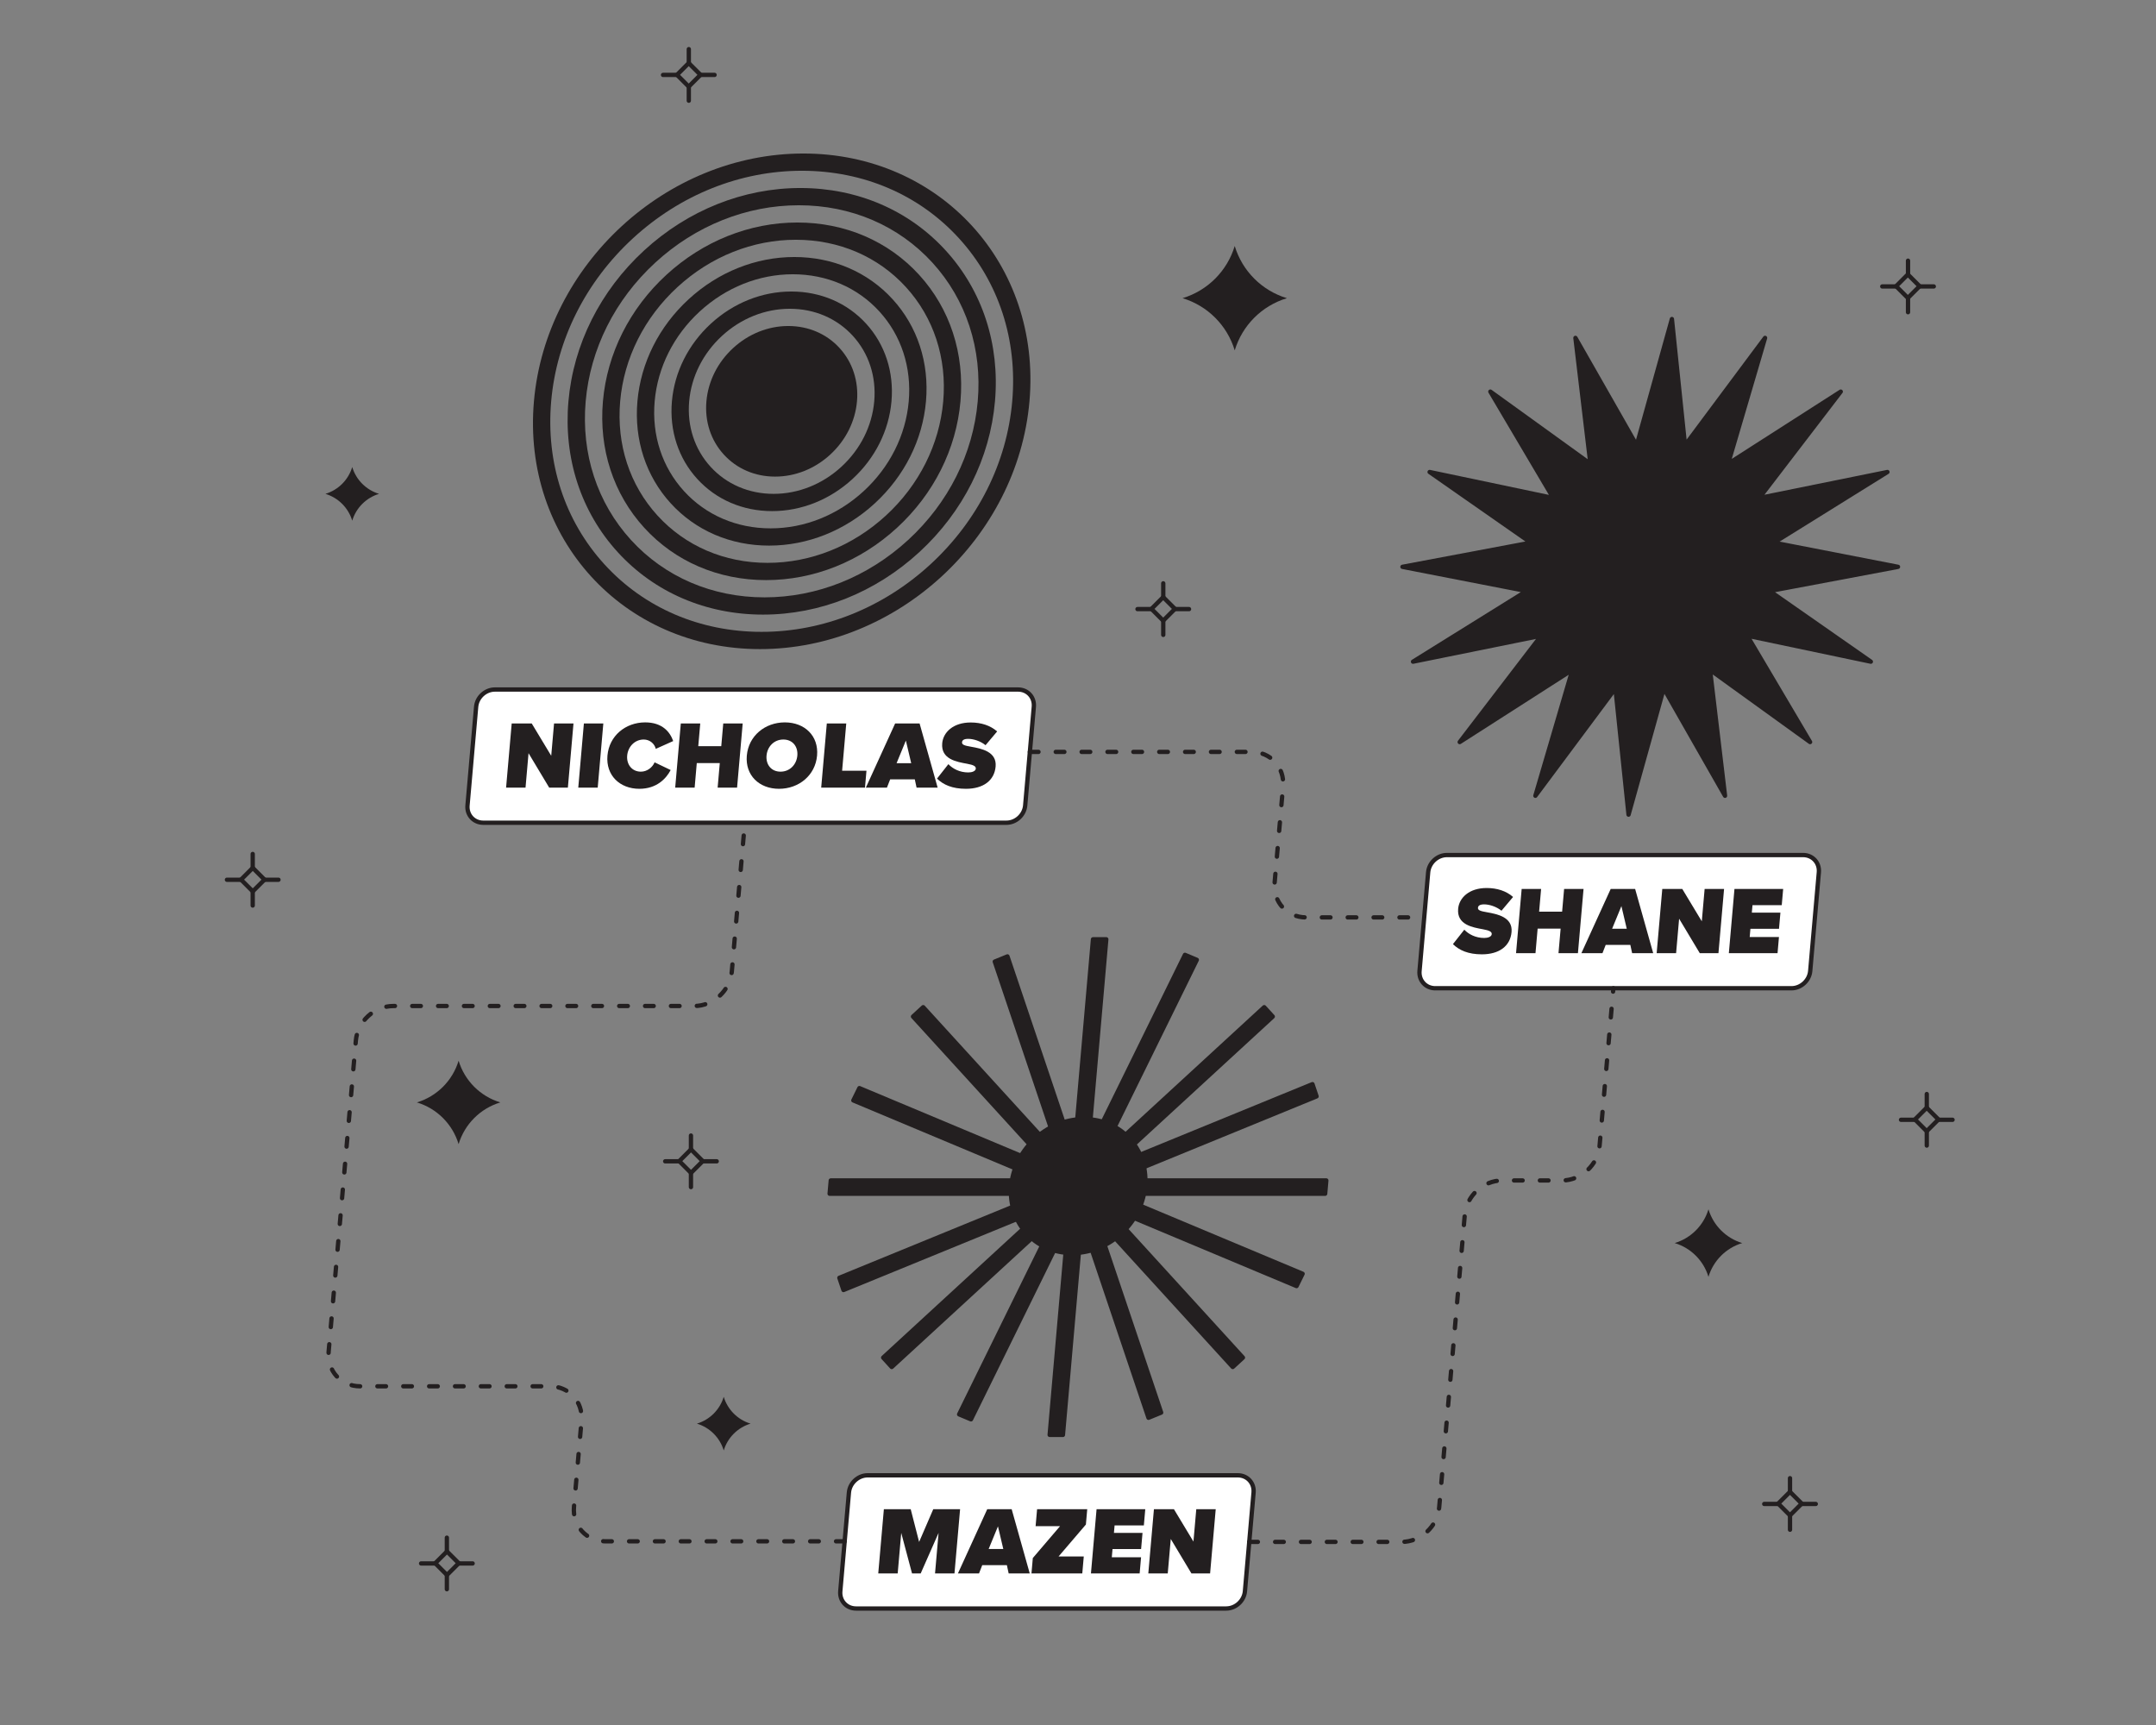 <?xml version="1.0" encoding="UTF-8"?>
<!-- Generator: Adobe Illustrator 24.3.2, SVG Export Plug-In . SVG Version: 6.00 Build 0)  -->
<svg xmlns="http://www.w3.org/2000/svg" xmlns:xlink="http://www.w3.org/1999/xlink" version="1.1" id="illustration" x="0px" y="0px" viewBox="0 0 2500 2000" style="enable-background:new 0 0 2500 2000;" xml:space="preserve">
<rect x="0" y="0" width="2500" height="2000" fill="#808080" stroke="none"/>
<style type="text/css">
	.st0{fill:#FFFFFF;stroke:#231F20;stroke-width:5;stroke-linecap:round;stroke-linejoin:round;stroke-miterlimit:10;}
	.st1{fill:#231F20;}
	.st2{fill:#231F20;stroke:#231F20;stroke-width:5;stroke-linecap:round;stroke-linejoin:round;stroke-miterlimit:10;}
	
		.st3{fill:none;stroke:#231F20;stroke-width:5;stroke-linecap:round;stroke-linejoin:round;stroke-miterlimit:10;stroke-dasharray:10,20;}
	.st4{fill:none;stroke:#231F20;stroke-width:5;stroke-linecap:round;stroke-linejoin:round;stroke-miterlimit:10;}
	.st5{fill:#28AABE;stroke:#231F20;stroke-width:5;stroke-linecap:round;stroke-linejoin:round;stroke-miterlimit:10;}
	.st6{fill:#0A70B8;stroke:#231F20;stroke-width:5;stroke-linecap:round;stroke-linejoin:round;stroke-miterlimit:10;}
	.st7{fill:#F3736C;}
	.st8{fill:#F3736C;stroke:#231F20;stroke-width:5;stroke-linecap:round;stroke-linejoin:round;stroke-miterlimit:10;}
</style>
<g>
	<g>
		<g>
			<g>
				<g>
					<path class="st0" d="M1646.018,1125.797l10.012-114.44c0.966-11.046,10.704-20,21.75-20h413.029       c11.046,0,19.217,8.954,18.25,20l-10.012,114.44c-0.966,11.046-10.704,20-21.75,20h-413.029       C1653.222,1145.797,1645.052,1136.843,1646.018,1125.797z"></path>
				</g>
				<g>
					<g>
						<path class="st1" d="M1697.937,1077.896c5.111,5.357,13.11,9.598,23.155,9.598c4.241,0,8.385-1.451,8.639-4.353        c0.254-2.901-2.744-4.353-9.993-5.692c-12.081-2.232-30.576-5.133-28.946-23.771c1.103-12.611,12.6-24.106,33.023-24.106        c12.165,0,22.799,3.46,30.675,10.379l-13.449,15.959c-6.043-4.911-14.199-7.366-20.113-7.366c-5.58,0-6.984,2.009-7.15,3.906        c-0.254,2.902,2.672,3.906,10.479,5.246c12.09,2.121,29.969,5.692,28.466,22.878c-1.435,16.406-14.43,25.892-34.407,25.892        c-15.848,0-26.263-4.688-33.562-11.83L1697.937,1077.896z"></path>
						<path class="st1" d="M1807.156,1105.126l2.49-28.458h-26.673l-2.49,28.458h-22.544l6.513-74.439h22.544l-2.304,26.338h26.673        l2.304-26.338h22.544l-6.513,74.439H1807.156z"></path>
						<path class="st1" d="M1892.531,1105.126l-2.062-9.598h-28.57l-3.742,9.598h-24.441l33.967-74.439h28.347l20.942,74.439        H1892.531z M1880.119,1050.553l-10.776,26.227h16.963L1880.119,1050.553z"></path>
						<path class="st1" d="M1970.988,1105.126l-23.96-39.954l-3.495,39.954h-22.543l6.513-74.439h23.213l22.612,37.499l3.281-37.499        h22.543l-6.513,74.439H1970.988z"></path>
						<path class="st1" d="M2004.691,1105.126l6.513-74.439h56.472l-1.64,18.749h-33.927l-0.762,8.705h33.146l-1.64,18.75h-33.146        l-0.83,9.486h33.927l-1.64,18.749H2004.691z"></path>
					</g>
				</g>
			</g>
			<polygon class="st2" points="1938.665,369.901 1953.88,516.311 2046.696,391.77 2003.787,537.76 2134.455,454.049      2039.952,577.393 2188.579,547.256 2056.871,629.176 2200.83,657.201 2051.967,685.226 2169.341,767.146 2025.988,737.009      2098.908,860.353 1982.887,776.642 2000.252,922.632 1929.228,798.091 1888.394,944.502 1873.178,798.091 1780.362,922.632      1823.272,776.642 1692.603,860.353 1787.106,737.009 1638.479,767.146 1770.187,685.226 1626.229,657.201 1775.091,629.176      1657.717,547.256 1801.071,577.393 1728.15,454.049 1844.171,537.76 1826.806,391.77 1897.831,516.311    "></polygon>
		</g>
		<g>
			<g>
				<g>
					<path class="st0" d="M974.367,1844.932l10.012-114.439c0.966-11.046,10.704-20,21.75-20h429.202       c11.046,0,19.217,8.954,18.25,20l-10.012,114.439c-0.966,11.046-10.704,20-21.75,20H992.618       C981.572,1864.932,973.401,1855.978,974.367,1844.932z"></path>
				</g>
				<g>
					<g>
						<path class="st1" d="M1084.221,1824.262l4.111-46.985l-20.74,46.985h-10.044l-12.518-46.985l-4.111,46.985h-22.544        l6.513-74.439h31.137l9.738,37.945l16.377-37.945h31.137l-6.513,74.439H1084.221z"></path>
						<path class="st1" d="M1169.596,1824.262l-2.062-9.598h-28.57l-3.742,9.598h-24.441l33.967-74.439h28.347l20.942,74.439        H1169.596z M1157.184,1769.688l-10.776,26.227h16.963L1157.184,1769.688z"></path>
						<path class="st1" d="M1196.045,1824.262l1.562-17.856l31.579-36.94h-28.347l1.719-19.642h58.145l-1.552,17.745l-31.7,37.052        h29.24l-1.719,19.642H1196.045z"></path>
						<path class="st1" d="M1265.015,1824.262l6.513-74.439h56.472l-1.64,18.749h-33.928l-0.762,8.705h33.146l-1.64,18.75h-33.146        l-0.83,9.486h33.928l-1.64,18.749H1265.015z"></path>
						<path class="st1" d="M1381.527,1824.262l-23.96-39.954l-3.495,39.954h-22.543l6.513-74.439h23.213l22.612,37.499l3.281-37.499        h22.543l-6.513,74.439H1381.527z"></path>
					</g>
				</g>
			</g>
			<g>
				
					<ellipse transform="matrix(0.722 -0.692 0.692 0.722 -604.714 1246.411)" class="st2" cx="1249.965" cy="1376.336" rx="81.128" ry="74.334"></ellipse>
				<polygon class="st2" points="1267.408,1089.036 1282.793,1089.036 1232.522,1663.637 1217.137,1663.637     "></polygon>
				<polygon class="st2" points="1537.939,1368.644 1536.593,1384.029 961.992,1384.029 963.338,1368.644     "></polygon>
				<polygon class="st2" points="1465.927,1167.745 1475.854,1178.624 1034.003,1584.928 1024.076,1574.049     "></polygon>
				<polygon class="st2" points="1441.259,1574.049 1429.429,1584.928 1058.671,1178.624 1070.502,1167.745     "></polygon>
				<polygon class="st2" points="1153.502,1114.88 1168.189,1108.869 1346.429,1637.792 1331.741,1643.803     "></polygon>
				<polygon class="st2" points="1521.862,1256.998 1526.634,1271.16 978.069,1495.674 973.296,1481.513     "></polygon>
				<polygon class="st2" points="1374.015,1107.074 1387.775,1112.838 1125.916,1645.598 1112.155,1639.835     "></polygon>
				<polygon class="st2" points="1510.435,1476.829 1503.424,1491.093 989.495,1275.844 996.507,1261.579     "></polygon>
			</g>
		</g>
		<g>
			<g>
				<g>
					<path class="st0" d="M542.096,933.882l10.012-114.439c0.966-11.046,10.704-20,21.75-20h606.665c11.046,0,19.217,8.954,18.25,20       l-10.012,114.439c-0.966,11.046-10.704,20-21.75,20H560.346C549.3,953.882,541.129,944.927,542.096,933.882z"></path>
				</g>
				<g>
					<g>
						<path class="st1" d="M636.835,913.211l-23.959-39.954l-3.495,39.954h-22.544l6.513-74.439h23.213l22.611,37.499l3.281-37.499        h22.543l-6.513,74.439H636.835z"></path>
						<path class="st1" d="M670.539,913.211l6.513-74.439h22.544l-6.513,74.439H670.539z"></path>
						<path class="st1" d="M704.369,876.048c2.011-22.99,21.002-38.503,43.769-38.503c20.088,0,28.914,11.383,32.479,21.651        l-20.21,9.04c-1.389-5.803-6.754-10.825-14.008-10.825c-10.268,0-18.245,8.258-19.153,18.638        c-0.908,10.379,5.624,18.638,15.891,18.638c7.254,0,13.497-5.022,15.902-10.826l18.638,8.928        c-5.222,9.933-16.189,21.763-36.278,21.763C718.634,914.551,702.368,898.926,704.369,876.048z"></path>
						<path class="st1" d="M832.139,913.211l2.49-28.458h-26.673l-2.49,28.458h-22.544l6.513-74.439h22.544l-2.304,26.338h26.673        l2.304-26.338h22.544l-6.513,74.439H832.139z"></path>
						<path class="st1" d="M910.071,837.545c22.991,0,39.368,15.624,37.366,38.503c-2.002,22.878-21.113,38.503-44.103,38.503        c-22.99,0-39.368-15.625-37.366-38.503C867.97,853.169,887.082,837.545,910.071,837.545z M908.333,857.41        c-10.825,0-18.579,8.258-19.487,18.638c-0.908,10.379,5.401,18.638,16.226,18.638c10.826,0,18.578-8.259,19.487-18.638        C925.467,865.668,919.159,857.41,908.333,857.41z"></path>
						<path class="st1" d="M952.222,913.211l6.513-74.439h22.543l-4.794,54.797h28.236l-1.718,19.642H952.222z"></path>
						<path class="st1" d="M1062.819,913.211l-2.063-9.598h-28.57l-3.741,9.598h-24.44l33.966-74.439h28.348l20.943,74.439H1062.819        z M1050.406,858.638l-10.776,26.227h16.964L1050.406,858.638z"></path>
						<path class="st1" d="M1099.686,885.98c5.111,5.357,13.111,9.598,23.155,9.598c4.241,0,8.386-1.451,8.64-4.353        c0.254-2.901-2.743-4.353-9.993-5.692c-12.08-2.232-30.576-5.133-28.946-23.771c1.103-12.611,12.6-24.106,33.023-24.106        c12.165,0,22.799,3.46,30.676,10.379l-13.449,15.959c-6.043-4.911-14.199-7.366-20.113-7.366c-5.58,0-6.984,2.009-7.15,3.906        c-0.254,2.902,2.672,3.906,10.479,5.246c12.09,2.121,29.969,5.692,28.465,22.878c-1.435,16.406-14.429,25.892-34.406,25.892        c-15.848,0-26.264-4.688-33.563-11.83L1099.686,885.98z"></path>
					</g>
				</g>
			</g>
			<g>
				<path class="st1" d="M931.561,177.985c-158.672,0-298.554,128.629-312.436,287.301s103.493,287.301,262.165,287.301      s298.554-128.629,312.436-287.301S1090.232,177.985,931.561,177.985z M1078.898,654.296      c-54.903,50.486-124.461,78.291-195.859,78.291s-136.091-27.804-182.16-78.291c-46.069-50.486-68.001-117.611-61.754-189.01      c6.247-71.398,39.923-138.524,94.827-189.01c54.903-50.486,124.461-78.291,195.859-78.291s136.091,27.804,182.16,78.291      c46.069,50.486,68.001,117.611,61.754,189.01S1133.802,603.81,1078.898,654.296z"></path>
				<path class="st1" d="M1096.592,290.418c-42.622-46.709-102.474-72.433-168.531-72.433s-130.41,25.724-181.205,72.433      c-50.795,46.708-81.952,108.811-87.732,174.868c-5.779,66.057,14.511,128.159,57.134,174.868      c42.622,46.709,102.474,72.433,168.531,72.433s130.41-25.724,181.205-72.433c50.796-46.708,81.952-108.811,87.732-174.868      S1139.214,337.127,1096.592,290.418z M1053.089,626.012c-46.687,42.932-105.836,66.575-166.55,66.575      s-115.726-23.643-154.901-66.575C692.462,583.08,673.813,526,679.125,465.286s33.949-117.794,80.636-160.726      c46.687-42.932,105.836-66.575,166.55-66.575s115.726,23.643,154.901,66.575c39.176,42.931,57.825,100.011,52.513,160.726      C1128.413,526,1099.776,583.08,1053.089,626.012z"></path>
				<path class="st1" d="M1065.833,318.702c-35.728-39.154-85.899-60.717-141.272-60.717s-109.317,21.563-151.896,60.717      c-42.579,39.153-68.697,91.211-73.541,146.583s12.164,107.43,47.892,146.583c35.728,39.154,85.899,60.717,141.271,60.717      s109.317-21.563,151.896-60.717c42.579-39.153,68.697-91.211,73.541-146.583S1101.561,357.856,1065.833,318.702z       M1027.279,597.727c-38.471,35.376-87.211,54.859-137.241,54.859s-95.361-19.482-127.642-54.859      c-32.281-35.376-47.649-82.411-43.272-132.441s27.975-97.065,66.446-132.441c38.471-35.376,87.211-54.859,137.241-54.859      s95.361,19.482,127.642,54.859c32.281,35.376,47.649,82.411,43.272,132.441S1065.751,562.351,1027.279,597.727z"></path>
				<path class="st1" d="M1035.074,346.987c-28.834-31.599-69.324-49.001-114.012-49.001s-88.223,17.402-122.586,49.001      s-55.441,73.611-59.351,118.299c-3.91,44.688,9.817,86.701,38.651,118.299s69.324,49.001,114.012,49.001      s88.223-17.402,122.586-49.001s55.441-73.611,59.351-118.299S1063.908,378.585,1035.074,346.987z M1001.47,569.443      c-30.255,27.821-68.586,43.143-107.932,43.143s-74.995-15.322-100.383-43.143c-25.387-27.821-37.473-64.812-34.031-104.157      c3.442-39.346,22-76.336,52.256-104.157c30.255-27.821,68.586-43.143,107.932-43.143s74.995,15.322,100.383,43.143      s37.473,64.812,34.03,104.157S1031.725,541.622,1001.47,569.443z"></path>
				<path class="st1" d="M1004.315,375.271c-21.94-24.043-52.75-37.285-86.753-37.285s-67.13,13.242-93.277,37.285      c-26.147,24.044-42.186,56.012-45.16,90.015s7.47,65.971,29.41,90.015c21.94,24.043,52.75,37.285,86.753,37.285      s67.13-13.242,93.277-37.285c26.147-24.044,42.186-56.012,45.16-90.015C1036.7,431.283,1026.255,399.315,1004.315,375.271z       M975.66,541.159c-22.04,20.266-49.962,31.427-78.623,31.427s-54.63-11.161-73.123-31.427      c-18.493-20.267-27.297-47.212-24.789-75.873c2.508-28.661,16.026-55.606,38.065-75.873      c22.04-20.266,49.962-31.427,78.623-31.427s54.63,11.161,73.124,31.427c18.493,20.267,27.297,47.212,24.789,75.873      C1011.218,493.947,997.699,520.892,975.66,541.159z"></path>
				<path class="st1" d="M898.787,552.586c-23.319,0-44.448-9.081-59.494-25.569s-22.209-38.412-20.169-61.731      c2.04-23.319,13.039-45.242,30.97-61.731s40.649-25.569,63.968-25.569s44.448,9.081,59.494,25.569s22.209,38.412,20.169,61.731      c-2.04,23.319-13.039,45.242-30.97,61.731S922.106,552.586,898.787,552.586z"></path>
			</g>
		</g>
		<path class="st3" d="M1448.576,1787.712h176.743c22.091,0,41.567-17.909,43.5-40l29.665-339.068c1.933-22.091,21.408-40,43.5-40    h69.303c22.091,0,41.567-17.909,43.5-40l15.997-182.847"></path>
		<path class="st3" d="M1194.196,871.751h257.065c22.091,0,38.433,17.909,36.5,40l-9.791,111.915c-1.933,22.091,14.409,40,36.5,40    h136.982"></path>
		<path class="st3" d="M979.432,1787.042H702.055c-22.091,0-38.433-17.909-36.5-40l8.727-99.747c1.933-22.091-14.409-40-36.5-40    H417.564c-22.091,0-38.433-17.909-36.5-40l31.576-360.913c1.933-22.091,21.408-40,43.5-40h348.948c22.091,0,41.567-17.909,43.5-40    l15.092-172.501"></path>
	</g>
	<g>
		<path class="st1" d="M531.78,1229.79L531.78,1229.79c7.008,23.205,25.165,41.362,48.37,48.37l0,0l0,0    c-23.205,7.008-41.362,25.165-48.37,48.37l0,0l-0.007-0.024c-7.011-23.185-25.153-41.327-48.338-48.338l-0.024-0.007h0    C506.615,1271.152,524.772,1252.995,531.78,1229.79L531.78,1229.79z"></path>
		<path class="st1" d="M1981.061,1402.094L1981.061,1402.094c5.67,18.776,20.362,33.467,39.137,39.137l0,0l0,0    c-18.776,5.67-33.467,20.362-39.137,39.137l0,0l-0.006-0.02c-5.673-18.76-20.352-33.439-39.112-39.112l-0.02-0.006l0,0    C1960.699,1435.561,1975.39,1420.87,1981.061,1402.094L1981.061,1402.094z"></path>
		<path class="st1" d="M1431.736,285.214L1431.736,285.214c8.766,29.027,31.479,51.741,60.507,60.507v0l0,0    c-29.027,8.766-51.741,31.479-60.507,60.507l0,0l-0.009-0.031c-8.77-29.003-31.464-51.697-60.467-60.467l-0.031-0.009l0,0    C1400.257,336.954,1422.97,314.241,1431.736,285.214L1431.736,285.214z"></path>
		<path class="st1" d="M839.213,1619.499L839.213,1619.499c4.505,14.916,16.176,26.588,31.093,31.093l0,0l0,0    c-14.916,4.505-26.588,16.176-31.093,31.093l0,0l-0.005-0.016c-4.507-14.904-16.169-26.566-31.072-31.072l-0.016-0.005h0    C823.037,1646.087,834.709,1634.416,839.213,1619.499L839.213,1619.499z"></path>
		<path class="st1" d="M408.432,541.494L408.432,541.494c4.505,14.916,16.176,26.588,31.093,31.093l0,0l0,0    c-14.916,4.505-26.588,16.176-31.093,31.093v0l-0.005-0.016c-4.507-14.904-16.169-26.565-31.072-31.072l-0.016-0.005h0    C392.255,568.081,403.927,556.41,408.432,541.494L408.432,541.494z"></path>
	</g>
	<g>
		<g>
			<line class="st4" x1="2075.609" y1="1713.828" x2="2075.609" y2="1730.096"></line>
			<line class="st4" x1="2075.609" y1="1757.324" x2="2075.609" y2="1773.592"></line>
			<line class="st4" x1="2105.49" y1="1743.71" x2="2089.223" y2="1743.71"></line>
			<line class="st4" x1="2061.995" y1="1743.71" x2="2045.727" y2="1743.71"></line>
			
				<rect x="2065.982" y="1734.083" transform="matrix(0.707 0.707 -0.707 0.707 1840.921 -956.956)" class="st4" width="19.253" height="19.253"></rect>
		</g>
		<g>
			<line class="st4" x1="518.166" y1="1782.801" x2="518.166" y2="1799.069"></line>
			<line class="st4" x1="518.166" y1="1826.297" x2="518.166" y2="1842.565"></line>
			<line class="st4" x1="548.048" y1="1812.683" x2="531.78" y2="1812.683"></line>
			<line class="st4" x1="504.552" y1="1812.683" x2="488.284" y2="1812.683"></line>
			
				<rect x="508.54" y="1803.056" transform="matrix(0.707 0.707 -0.707 0.707 1433.528 164.524)" class="st4" width="19.253" height="19.253"></rect>
		</g>
		<g>
			<line class="st4" x1="801.198" y1="1316.573" x2="801.198" y2="1332.841"></line>
			<line class="st4" x1="801.198" y1="1360.069" x2="801.198" y2="1376.336"></line>
			<line class="st4" x1="831.08" y1="1346.455" x2="814.812" y2="1346.455"></line>
			<line class="st4" x1="787.584" y1="1346.455" x2="771.316" y2="1346.455"></line>
			
				<rect x="791.571" y="1336.828" transform="matrix(0.707 0.707 -0.707 0.707 1186.753 -172.165)" class="st4" width="19.253" height="19.253"></rect>
		</g>
		<g>
			<line class="st4" x1="1348.865" y1="676.319" x2="1348.865" y2="692.586"></line>
			<line class="st4" x1="1348.865" y1="719.814" x2="1348.865" y2="736.082"></line>
			<line class="st4" x1="1378.747" y1="706.2" x2="1362.479" y2="706.2"></line>
			<line class="st4" x1="1335.251" y1="706.2" x2="1318.983" y2="706.2"></line>
			
				<rect x="1339.238" y="696.574" transform="matrix(0.707 0.707 -0.707 0.707 894.432 -746.95)" class="st4" width="19.253" height="19.253"></rect>
		</g>
		<g>
			<line class="st4" x1="798.706" y1="56.981" x2="798.706" y2="73.249"></line>
			<line class="st4" x1="798.706" y1="100.477" x2="798.706" y2="116.745"></line>
			<line class="st4" x1="828.587" y1="86.863" x2="812.32" y2="86.863"></line>
			<line class="st4" x1="785.091" y1="86.863" x2="768.824" y2="86.863"></line>
			
				<rect x="789.079" y="77.237" transform="matrix(0.707 0.707 -0.707 0.707 295.357 -539.328)" class="st4" width="19.253" height="19.253"></rect>
		</g>
		<g>
			<line class="st4" x1="2234.205" y1="1268.427" x2="2234.205" y2="1284.695"></line>
			<line class="st4" x1="2234.205" y1="1311.923" x2="2234.205" y2="1328.191"></line>
			<line class="st4" x1="2264.086" y1="1298.309" x2="2247.819" y2="1298.309"></line>
			<line class="st4" x1="2220.591" y1="1298.309" x2="2204.323" y2="1298.309"></line>
			
				<rect x="2224.578" y="1288.682" transform="matrix(0.707 0.707 -0.707 0.707 1572.426 -1199.555)" class="st4" width="19.253" height="19.253"></rect>
		</g>
		<g>
			<line class="st4" x1="2212.457" y1="302.225" x2="2212.457" y2="318.493"></line>
			<line class="st4" x1="2212.457" y1="345.721" x2="2212.457" y2="361.988"></line>
			<line class="st4" x1="2242.339" y1="332.107" x2="2226.071" y2="332.107"></line>
			<line class="st4" x1="2198.843" y1="332.107" x2="2182.575" y2="332.107"></line>
			
				<rect x="2202.83" y="322.48" transform="matrix(0.707 0.707 -0.707 0.707 882.848 -1467.171)" class="st4" width="19.253" height="19.253"></rect>
		</g>
		<g>
			<line class="st4" x1="293.023" y1="990.117" x2="293.023" y2="1006.385"></line>
			<line class="st4" x1="293.023" y1="1033.613" x2="293.023" y2="1049.881"></line>
			<line class="st4" x1="322.905" y1="1019.999" x2="306.637" y2="1019.999"></line>
			<line class="st4" x1="279.409" y1="1019.999" x2="263.142" y2="1019.999"></line>
			
				<rect x="283.397" y="1010.373" transform="matrix(0.707 0.707 -0.707 0.707 807.073 91.552)" class="st4" width="19.253" height="19.253"></rect>
		</g>
	</g>
</g>
</svg>
